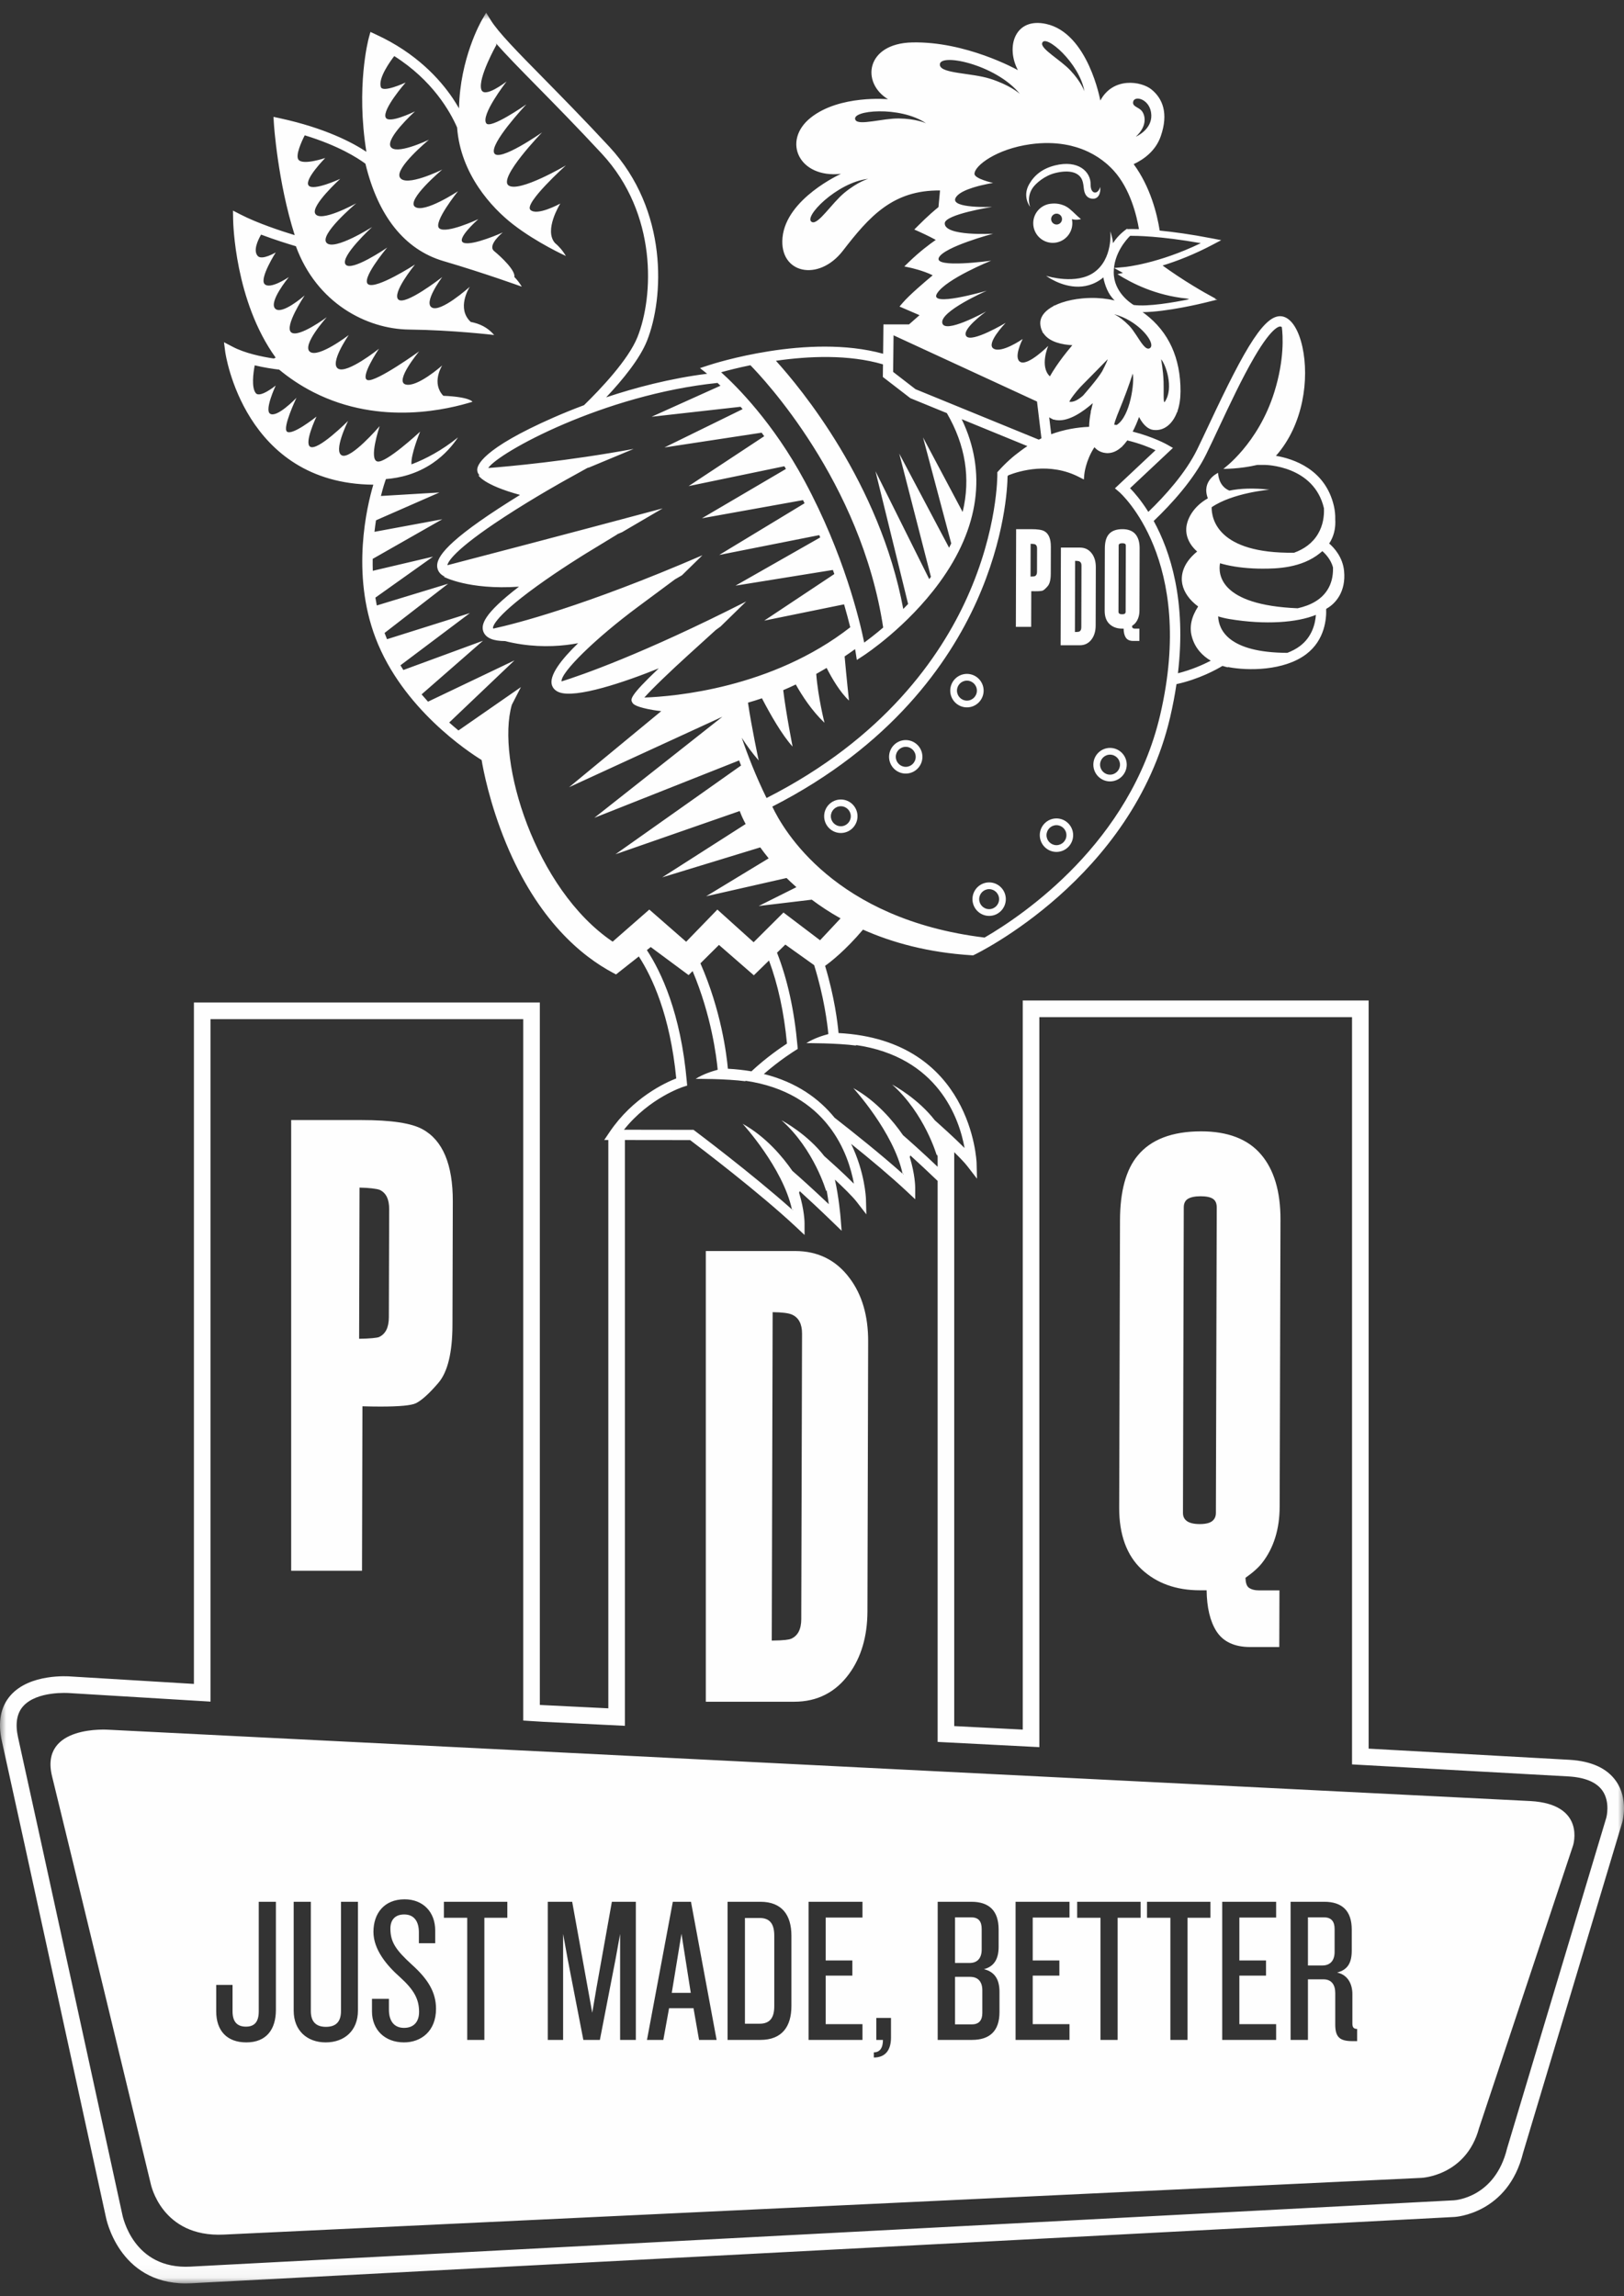 <?xml version="1.0" encoding="UTF-8"?>
<svg width="128px" height="181px" viewBox="0 0 128 181" version="1.1" xmlns="http://www.w3.org/2000/svg" xmlns:xlink="http://www.w3.org/1999/xlink">
    <rect x="0" y="0" width="128" height="181" fill="#333333" stroke="none"/>
    <title>PDQ</title>
    <defs>
        <polygon id="path-1" points="0 0.949 128 0.949 128 179.949 0 179.949"></polygon>
    </defs>
    <g id="idek" stroke="none" stroke-width="1" fill="none" fill-rule="evenodd">
        <g id="Microsite-idea-1" transform="translate(-340, -4880)">
            <g id="Group-11" transform="translate(-40, 4750)">
                <g id="PDQ" transform="translate(380, 130.051)">
                    <mask id="mask-2" fill="white">
                        <use xlink:href="#path-1"></use>
                    </mask>
                    <g id="Clip-2"></g>
                    <path d="M93.302,95.136 C93.302,94.827 93.401,94.609 93.599,94.472 C93.824,94.324 94.172,94.249 94.632,94.249 C95.087,94.249 95.427,94.322 95.628,94.47 C95.812,94.607 95.901,94.821 95.901,95.136 L95.834,119.204 C95.834,119.486 95.74,119.695 95.55,119.851 C95.352,120.01 95.023,120.091 94.56,120.091 C94.102,120.091 93.757,120.01 93.538,119.846 C93.337,119.695 93.235,119.483 93.238,119.204 L93.302,95.136 Z M94.568,125.31 L95.103,125.31 C95.119,126.664 95.376,127.744 95.868,128.526 C96.396,129.361 97.295,129.783 98.531,129.783 L100.83,129.783 L100.843,125.318 L99.243,125.318 C98.89,125.318 98.614,125.243 98.424,125.1 C98.264,124.98 98.175,124.719 98.167,124.324 C98.769,123.902 99.211,123.499 99.489,123.137 C100.394,121.968 100.857,120.483 100.859,118.715 L100.924,96.076 C100.929,93.87 100.412,92.143 99.385,90.948 C98.357,89.741 96.77,89.132 94.67,89.132 C92.384,89.132 90.701,89.779 89.662,91.053 C88.747,92.151 88.282,93.863 88.276,96.14 L88.212,118.806 C88.207,120.92 88.803,122.554 89.981,123.658 C91.158,124.754 92.7,125.31 94.568,125.31 L94.568,125.31 Z M60.828,129.275 L60.898,103.386 C61.629,103.394 62.137,103.456 62.413,103.574 C62.953,103.813 63.215,104.307 63.215,105.078 L63.154,127.583 C63.151,128.388 62.886,128.896 62.346,129.136 C62.204,129.194 61.824,129.267 60.828,129.275 L60.828,129.275 Z M66.922,131.9 C67.875,130.6 68.364,128.945 68.37,126.976 L68.426,105.685 C68.431,103.681 67.944,102.008 66.97,100.713 C65.916,99.289 64.471,98.566 62.667,98.566 L55.631,98.566 L55.631,134.095 L62.608,134.095 C64.409,134.095 65.859,133.356 66.922,131.9 L66.922,131.9 Z M81.734,45.03 C81.733,45.206 81.678,45.317 81.566,45.37 C81.536,45.383 81.41,45.398 81.225,45.399 L81.232,42.816 C81.388,42.819 81.533,42.836 81.581,42.856 C81.687,42.908 81.74,43.016 81.739,43.184 L81.734,45.03 Z M82.58,46.152 C82.738,45.968 82.819,45.636 82.82,45.165 L82.826,43.051 C82.828,42.422 82.655,42.007 82.308,41.82 C82.12,41.714 81.778,41.662 81.266,41.662 L80.089,41.662 L80.068,49.363 L81.274,49.363 L81.282,46.553 C81.395,46.556 81.498,46.557 81.588,46.557 C81.92,46.557 82.12,46.538 82.197,46.5 C82.298,46.449 82.422,46.336 82.58,46.152 L82.58,46.152 Z M85.226,49.404 C85.226,49.579 85.168,49.688 85.052,49.74 C85.021,49.753 84.939,49.769 84.723,49.771 L84.739,44.159 C84.896,44.161 85.007,44.174 85.066,44.2 C85.183,44.252 85.241,44.359 85.24,44.526 L85.226,49.404 Z M86.37,44.658 C86.371,44.223 86.265,43.86 86.055,43.58 C85.826,43.271 85.512,43.115 85.121,43.115 L83.618,43.115 L83.596,50.815 L85.109,50.815 C85.5,50.815 85.814,50.655 86.044,50.339 C86.25,50.058 86.356,49.699 86.357,49.272 L86.37,44.658 Z M88.171,42.963 C88.171,42.897 88.193,42.849 88.236,42.82 C88.284,42.789 88.36,42.772 88.459,42.772 C88.558,42.772 88.632,42.788 88.676,42.82 C88.715,42.849 88.734,42.896 88.734,42.963 L88.72,48.18 C88.72,48.241 88.699,48.287 88.658,48.321 C88.615,48.355 88.544,48.372 88.444,48.372 C88.344,48.372 88.27,48.355 88.223,48.32 C88.179,48.287 88.156,48.241 88.156,48.18 L88.171,42.963 Z M87.081,43.181 L87.068,48.094 C87.067,48.553 87.196,48.907 87.451,49.145 C87.706,49.383 88.04,49.504 88.445,49.504 L88.561,49.504 C88.565,49.797 88.62,50.032 88.727,50.201 C88.842,50.382 89.037,50.473 89.305,50.473 L89.803,50.473 L89.805,49.505 L89.459,49.505 C89.383,49.505 89.322,49.489 89.282,49.458 C89.247,49.432 89.227,49.375 89.225,49.29 C89.356,49.198 89.452,49.112 89.512,49.032 C89.708,48.78 89.809,48.458 89.809,48.074 L89.822,43.168 C89.823,42.689 89.713,42.315 89.49,42.056 C89.266,41.795 88.923,41.662 88.467,41.662 C87.972,41.662 87.607,41.803 87.382,42.078 C87.184,42.317 87.083,42.688 87.081,43.181 L87.081,43.181 Z M77.962,71.617 C77.529,71.617 77.177,71.263 77.177,70.828 C77.177,70.393 77.529,70.04 77.962,70.04 C78.394,70.04 78.746,70.393 78.746,70.828 C78.746,71.263 78.394,71.617 77.962,71.617 L77.962,71.617 Z M77.962,69.508 C77.237,69.508 76.647,70.1 76.647,70.828 C76.647,71.556 77.237,72.149 77.962,72.149 C78.687,72.149 79.276,71.556 79.276,70.828 C79.276,70.1 78.687,69.508 77.962,69.508 L77.962,69.508 Z M83.268,66.573 C82.835,66.573 82.483,66.22 82.483,65.785 C82.483,65.35 82.835,64.997 83.268,64.997 C83.701,64.997 84.053,65.35 84.053,65.785 C84.053,66.22 83.701,66.573 83.268,66.573 L83.268,66.573 Z M83.268,64.465 C82.543,64.465 81.953,65.057 81.953,65.785 C81.953,66.513 82.543,67.106 83.268,67.106 C83.993,67.106 84.583,66.513 84.583,65.785 C84.583,65.057 83.993,64.465 83.268,64.465 L83.268,64.465 Z M87.49,61.015 C87.057,61.015 86.705,60.661 86.705,60.226 C86.705,59.792 87.057,59.438 87.49,59.438 C87.923,59.438 88.276,59.792 88.276,60.226 C88.276,60.661 87.923,61.015 87.49,61.015 L87.49,61.015 Z M87.49,58.906 C86.765,58.906 86.175,59.498 86.175,60.226 C86.175,60.954 86.765,61.547 87.49,61.547 C88.216,61.547 88.806,60.954 88.806,60.226 C88.806,59.498 88.216,58.906 87.49,58.906 L87.49,58.906 Z M66.273,65.082 C65.839,65.082 65.487,64.728 65.487,64.293 C65.487,63.859 65.839,63.505 66.273,63.505 C66.705,63.505 67.058,63.859 67.058,64.293 C67.058,64.728 66.705,65.082 66.273,65.082 L66.273,65.082 Z M66.273,62.973 C65.547,62.973 64.957,63.565 64.957,64.293 C64.957,65.021 65.547,65.614 66.273,65.614 C66.998,65.614 67.587,65.021 67.587,64.293 C67.587,63.565 66.998,62.973 66.273,62.973 L66.273,62.973 Z M71.389,60.398 C70.956,60.398 70.604,60.044 70.604,59.61 C70.604,59.175 70.956,58.821 71.389,58.821 C71.821,58.821 72.173,59.175 72.173,59.61 C72.173,60.044 71.821,60.398 71.389,60.398 L71.389,60.398 Z M71.389,58.289 C70.664,58.289 70.074,58.881 70.074,59.61 C70.074,60.338 70.664,60.93 71.389,60.93 C72.114,60.93 72.703,60.338 72.703,59.61 C72.703,58.881 72.114,58.289 71.389,58.289 L71.389,58.289 Z M76.211,55.179 C75.778,55.179 75.426,54.826 75.426,54.391 C75.426,53.956 75.778,53.603 76.211,53.603 C76.644,53.603 76.997,53.956 76.997,54.391 C76.997,54.826 76.644,55.179 76.211,55.179 L76.211,55.179 Z M77.527,54.391 C77.527,53.663 76.937,53.071 76.211,53.071 C75.486,53.071 74.896,53.663 74.896,54.391 C74.896,55.119 75.486,55.711 76.211,55.711 C76.937,55.711 77.527,55.119 77.527,54.391 L77.527,54.391 Z M83.278,17.648 C83.042,17.648 82.85,17.457 82.85,17.221 C82.85,16.982 83.042,16.791 83.278,16.791 C83.513,16.791 83.706,16.982 83.706,17.221 C83.706,17.457 83.513,17.648 83.278,17.648 L83.278,17.648 Z M82.889,16.003 C82.08,16.05 81.437,16.722 81.437,17.546 C81.437,18.4 82.127,19.093 82.978,19.093 C83.829,19.093 84.52,18.4 84.52,17.546 C84.52,17.436 84.508,17.329 84.486,17.225 C84.853,17.329 85.197,17.22 85.197,17.22 C84.798,16.897 84.696,16.741 84.301,16.414 C83.727,15.939 83.055,15.984 82.889,16.003 L82.889,16.003 Z M81.195,16.258 C81.195,16.258 80.551,15.469 81.112,14.477 C81.53,13.74 82.18,13.232 83.154,12.988 C84.981,12.532 85.972,13.476 85.96,14.482 C85.949,15.316 86.562,15.297 86.714,14.682 C86.771,15.126 86.606,15.688 86.048,15.609 C85.741,15.566 85.522,15.36 85.445,14.945 C85.405,14.733 85.411,14.54 85.337,14.272 C85.126,13.495 84.248,13.314 83.149,13.594 C82.328,13.803 81.638,14.404 81.395,14.76 C80.882,15.506 81.195,16.258 81.195,16.258 L81.195,16.258 Z M105.19,152.009 L105.19,153.822 C105.19,154.51 104.831,154.886 104.229,154.886 L103.089,154.886 L103.089,151.093 L104.36,151.093 C104.947,151.093 105.19,151.436 105.19,152.009 L105.19,152.009 Z M76.414,154.69 L75.274,154.69 L75.274,151.093 L76.561,151.093 C77.147,151.093 77.374,151.436 77.374,152.009 L77.374,153.626 C77.374,154.311 77.035,154.69 76.414,154.69 L76.414,154.69 Z M77.425,156.847 L77.425,158.628 C77.425,159.184 77.179,159.528 76.609,159.528 L75.274,159.528 L75.274,155.783 L76.464,155.783 C77.083,155.783 77.425,156.159 77.425,156.847 L77.425,156.847 Z M61.026,152.53 L61.026,158.104 C61.026,159.004 60.683,159.477 59.87,159.477 L58.714,159.477 L58.714,151.141 L59.87,151.141 C60.683,151.141 61.026,151.616 61.026,152.53 L61.026,152.53 Z M53.712,152.385 L54.445,157.043 L52.947,157.043 L53.712,152.385 Z M106.967,160.85 L106.609,160.85 C105.613,160.85 105.241,160.557 105.241,159.544 L105.241,157.059 C105.241,156.404 104.947,155.979 104.312,155.979 L103.089,155.979 L103.089,160.753 L101.722,160.753 L101.722,149.865 L104.377,149.865 C105.76,149.865 106.542,150.553 106.542,152.057 L106.542,153.706 C106.542,154.639 106.25,155.227 105.385,155.442 C106.234,155.619 106.592,156.355 106.592,157.14 L106.592,159.461 C106.592,159.756 106.689,159.888 106.967,159.888 L106.967,160.85 Z M100.582,151.109 L97.683,151.109 L97.683,154.491 L99.784,154.491 L99.784,155.686 L97.683,155.686 L97.683,159.512 L100.582,159.512 L100.582,160.753 L96.332,160.753 L96.332,149.865 L100.582,149.865 L100.582,151.109 Z M95.404,151.125 L93.597,151.125 L93.597,160.753 L92.246,160.753 L92.246,151.125 L90.404,151.125 L90.404,149.865 L95.404,149.865 L95.404,151.125 Z M89.899,151.125 L88.089,151.125 L88.089,160.753 L86.738,160.753 L86.738,151.125 L84.9,151.125 L84.9,149.865 L89.899,149.865 L89.899,151.125 Z M84.295,151.109 L81.397,151.109 L81.397,154.491 L83.497,154.491 L83.497,155.686 L81.397,155.686 L81.397,159.512 L84.295,159.512 L84.295,160.753 L80.045,160.753 L80.045,149.865 L84.295,149.865 L84.295,151.109 Z M78.777,158.564 C78.777,160.065 77.995,160.753 76.609,160.753 L73.906,160.753 L73.906,149.865 L76.561,149.865 C77.944,149.865 78.71,150.553 78.71,152.057 L78.71,153.414 C78.71,154.378 78.351,154.966 77.554,155.179 C78.434,155.391 78.777,156.03 78.777,156.96 L78.777,158.564 Z M70.226,160.573 C70.226,161.489 69.836,162.142 68.875,162.142 L68.875,161.734 C69.346,161.734 69.592,161.39 69.592,160.753 L69.07,160.753 L69.07,159.02 L70.226,159.02 L70.226,160.573 Z M67.978,151.109 L65.08,151.109 L65.08,154.491 L67.181,154.491 L67.181,155.686 L65.08,155.686 L65.08,159.512 L67.978,159.512 L67.978,160.753 L63.729,160.753 L63.729,149.865 L67.978,149.865 L67.978,151.109 Z M62.377,158.088 C62.377,159.692 61.644,160.753 59.934,160.753 L57.346,160.753 L57.346,149.865 L59.934,149.865 C61.644,149.865 62.377,150.929 62.377,152.53 L62.377,158.088 Z M55.098,160.753 L54.66,158.252 L52.735,158.252 L52.281,160.753 L50.993,160.753 L53.03,149.865 L54.461,149.865 L56.482,160.753 L55.098,160.753 Z M50.115,160.753 L48.876,160.753 L48.876,152.401 L48.518,154.378 L47.281,160.753 L45.978,160.753 L44.742,154.378 L44.383,152.401 L44.383,160.753 L43.176,160.753 L43.176,149.865 L45.098,149.865 L46.321,156.635 L46.679,158.612 L47.019,156.616 L48.226,149.865 L50.115,149.865 L50.115,160.753 Z M39.986,151.125 L38.177,151.125 L38.177,160.753 L36.826,160.753 L36.826,151.125 L34.987,151.125 L34.987,149.865 L39.986,149.865 L39.986,151.125 Z M31.843,160.949 C30.312,160.949 29.319,159.936 29.319,158.513 L29.319,157.516 L30.654,157.516 L30.654,158.367 C30.654,159.281 31.077,159.805 31.843,159.805 C32.64,159.805 33.031,159.297 33.031,158.547 C33.031,157.532 32.624,156.799 31.519,155.799 C30.523,154.918 29.434,153.658 29.434,152.237 C29.434,150.781 30.28,149.671 31.891,149.671 C33.357,149.671 34.302,150.684 34.302,152.121 L34.302,153.134 L33.015,153.134 L33.015,152.269 C33.015,151.436 32.656,150.864 31.859,150.864 C31.144,150.864 30.77,151.289 30.77,151.974 C30.77,153.038 31.192,153.658 32.461,154.819 C33.716,155.947 34.366,156.979 34.366,158.3 C34.366,160.065 33.194,160.949 31.843,160.949 L31.843,160.949 Z M28.211,158.448 C28.211,160.017 27.154,160.949 25.672,160.949 C24.205,160.949 23.148,160.017 23.148,158.448 L23.148,149.865 L24.499,149.865 L24.499,158.48 C24.499,159.297 24.89,159.724 25.688,159.724 C26.501,159.724 26.876,159.297 26.876,158.48 L26.876,149.865 L28.211,149.865 L28.211,158.448 Z M21.746,158.384 C21.746,159.904 21.015,160.949 19.417,160.949 C17.887,160.949 17.041,160.033 17.041,158.496 L17.041,156.42 L18.329,156.42 L18.329,158.496 C18.329,159.297 18.668,159.708 19.386,159.708 C20.086,159.708 20.394,159.297 20.394,158.496 L20.394,149.865 L21.746,149.865 L21.746,158.384 Z M120.607,141.924 L82.694,140.024 L19.343,136.844 L8.579,136.304 C8.579,136.304 3.09,135.876 4.105,139.981 C5.216,144.476 11.881,172.098 11.881,172.098 C11.881,172.098 12.719,176.334 17.627,176.101 C22.533,175.87 53.035,174.424 53.035,174.424 L112.033,171.63 C112.033,171.63 115.552,171.485 116.574,167.711 L123.987,145.421 C123.987,145.421 125.031,142.163 120.607,141.924 L120.607,141.924 Z M28.337,93.567 C29.051,93.578 29.723,93.656 29.945,93.753 C30.435,93.995 30.676,94.486 30.674,95.268 L30.649,103.781 C30.646,104.593 30.392,105.106 29.873,105.348 C29.739,105.409 29.153,105.476 28.305,105.484 L28.337,93.567 Z M28.567,110.806 C29.087,110.82 29.555,110.828 29.98,110.828 C31.508,110.828 32.426,110.739 32.787,110.562 C33.248,110.328 33.826,109.807 34.551,108.961 C35.282,108.112 35.656,106.578 35.662,104.402 L35.689,94.65 C35.696,91.746 34.896,89.836 33.304,88.968 C32.429,88.485 30.853,88.243 28.49,88.243 L22.95,88.243 L22.95,123.771 L28.533,123.771 L28.567,110.806 Z M126.607,143.231 L118.79,169.287 L118.781,169.319 C117.839,173.171 114.725,173.39 114.592,173.398 L52.361,176.664 C52.361,176.664 20.189,178.354 15.016,178.625 C10.497,178.87 9.665,174.662 9.628,174.461 C9.558,174.139 2.584,142.108 1.425,136.918 C1.189,135.858 1.317,135.034 1.806,134.471 C2.896,133.216 5.427,133.41 5.468,133.413 L16.593,134.086 L16.593,80.29 L41.24,80.29 L41.24,135.577 L41.85,135.618 C42.171,135.64 42.494,135.659 42.82,135.678 L49.255,135.994 L49.255,89.816 L54.394,89.822 C55.157,90.397 59.827,93.941 62.736,96.665 L63.413,97.302 L63.413,96.369 C63.413,96.313 63.405,95.351 62.982,93.97 L63.033,93.847 C63.705,94.459 64.577,95.268 65.567,96.227 L66.335,96.971 L66.25,95.902 C66.242,95.816 66.116,94.314 65.805,92.936 C66.448,93.538 67.2,94.269 67.529,94.698 L68.284,95.676 L68.252,94.44 C68.249,94.398 68.174,92.364 67.082,90.118 C68.57,91.313 70.197,92.673 71.457,93.852 L72.134,94.486 L72.134,93.557 C72.134,93.5 72.126,92.538 71.704,91.155 L71.752,91.031 C72.335,91.561 73.069,92.24 73.902,93.039 L73.902,137.263 L74.523,137.295 C75.761,137.36 77.22,137.434 78.646,137.507 L81.92,137.675 L81.92,80.131 L106.564,80.131 L106.564,139.036 L123.632,139.984 C124.93,140.062 125.825,140.436 126.294,141.096 C126.938,142.004 126.608,143.228 126.607,143.231 L126.607,143.231 Z M62.487,95.346 C62.474,95.335 62.463,95.324 62.45,95.314 L62.471,95.26 C62.477,95.289 62.482,95.319 62.487,95.346 L62.487,95.346 Z M53.851,85.624 L54.162,85.524 L54.132,85.202 C53.658,79.802 52.104,76.546 50.985,74.845 L51.29,74.604 L54.274,76.815 L54.59,76.5 C56.065,79.987 56.471,83.251 56.567,84.278 C56.153,84.388 55.422,84.616 54.831,84.995 C54.831,84.995 57.196,84.976 58.802,85.188 L58.703,85.137 C61.968,85.602 64.013,87.055 65.295,88.681 L65.284,88.694 C65.302,88.708 65.319,88.721 65.337,88.734 C66.59,90.349 67.095,92.119 67.304,93.261 C66.426,92.38 65.316,91.394 65.252,91.338 L64.971,91.088 C64.968,91.088 64.968,91.085 64.968,91.085 C63.646,89.368 61.738,88.334 61.596,88.259 C64.171,90.545 65.118,93.849 65.118,93.849 L65.153,93.766 C65.222,94.156 65.281,94.54 65.324,94.873 C63.991,93.61 62.956,92.686 62.452,92.248 C62.452,92.248 62.452,92.246 62.45,92.246 C61.695,91.152 60.37,89.559 58.534,88.536 C58.534,88.536 61.7,91.993 62.418,95.284 C59.225,92.434 54.817,89.132 54.769,89.094 L54.662,89.014 L49.179,89.006 C51.181,86.489 53.822,85.632 53.851,85.624 L53.851,85.624 Z M48.288,74.179 C42.173,70.045 39.076,59.893 40.342,55.506 L41.057,54.114 L36.135,57.531 C35.9,57.338 35.656,57.128 35.405,56.905 L40.548,52.008 L33.735,55.261 C33.566,55.076 33.398,54.882 33.229,54.686 L38.068,50.458 L31.792,52.765 C31.714,52.645 31.637,52.521 31.562,52.395 L37.034,48.279 L30.505,50.337 C30.454,50.213 30.403,50.087 30.355,49.961 C30.339,49.921 30.325,49.883 30.312,49.843 L35.322,45.963 L29.699,47.677 C29.659,47.47 29.622,47.266 29.587,47.059 L34.128,43.83 L29.383,44.945 C29.373,44.626 29.37,44.314 29.375,44.005 L34.859,40.881 L29.515,41.872 C29.549,41.555 29.592,41.251 29.635,40.964 L34.634,38.772 L30.023,39.046 C30.205,38.323 30.352,37.899 30.358,37.883 L30.419,37.713 C31.508,37.63 32.838,37.318 34.101,36.459 C35.065,35.803 35.699,35.027 36.098,34.428 C34.819,35.459 33.555,36.128 32.432,36.555 C32.359,35.814 33.071,34.078 33.114,33.976 C33.001,34.078 30.406,36.48 29.745,36.327 C29.057,36.166 29.881,33.676 29.924,33.541 C29.804,33.678 27.663,36.155 26.956,35.852 C26.25,35.548 27.382,33.24 27.435,33.13 C27.368,33.195 25.056,35.508 24.454,35.169 C23.956,34.892 24.898,32.888 24.944,32.789 C24.855,32.859 23.02,34.315 22.615,33.971 C22.257,33.667 23.309,31.43 23.365,31.309 C23.282,31.395 21.786,32.942 21.272,32.55 C20.86,32.233 21.689,30.433 21.73,30.342 C21.663,30.395 20.48,31.344 20.159,30.938 C19.808,30.497 19.961,29.358 20.076,28.749 C20.815,28.926 21.513,29.028 22.003,29.087 C22.755,29.71 23.649,30.328 24.703,30.865 C30.037,33.581 35.472,32.166 37.238,31.62 C37.238,31.62 37.048,31.239 34.939,31.148 C34.008,30.164 34.789,28.859 34.854,28.754 C34.746,28.848 32.889,30.484 31.982,30.261 C31.048,30.03 33.037,27.647 33.037,27.647 C33.037,27.647 29.67,30.07 28.985,29.914 C28.318,29.761 29.795,27.55 29.873,27.438 C29.806,27.489 27.371,29.426 26.657,29.015 C25.95,28.609 27.411,26.47 27.486,26.363 C27.39,26.433 25.088,28.182 24.43,27.682 C23.755,27.172 25.755,24.953 25.755,24.953 C25.755,24.953 23.52,26.618 22.95,26.148 C22.391,25.691 23.948,23.333 24.012,23.236 C23.919,23.317 22.19,24.813 21.684,24.273 C21.178,23.733 22.696,21.879 22.768,21.791 C22.696,21.839 21.256,22.803 20.846,22.333 C20.448,21.869 21.733,19.848 21.733,19.848 C21.733,19.848 20.643,20.496 20.314,20.128 C19.942,19.711 20.311,18.908 20.576,18.443 C21.681,18.86 22.749,19.19 23.322,19.359 C24.963,23.851 28.902,25.887 32.234,25.928 C35.683,25.965 38.95,26.358 38.95,26.358 C38.432,25.756 37.826,25.471 37.101,25.326 C35.967,24.262 36.962,22.661 37.029,22.554 C36.906,22.664 34.755,24.574 34.051,24.198 C33.344,23.824 34.784,21.89 34.856,21.791 C34.736,21.882 31.939,24.055 31.401,23.564 C30.869,23.077 32.616,20.918 32.71,20.802 C32.566,20.893 29.71,22.723 29.044,22.374 C28.382,22.027 30.408,19.596 30.518,19.464 C30.374,19.564 27.684,21.396 27.237,20.797 C26.779,20.181 29.33,17.844 29.33,17.844 C29.33,17.844 26.346,19.746 25.741,19.093 C25.147,18.462 27.922,16.109 28.077,15.974 C27.922,16.06 25.246,17.516 24.845,16.791 C24.491,16.157 26.815,14.048 26.815,14.048 C26.815,14.048 24.689,15.034 24.325,14.572 C23.956,14.105 25.634,12.404 25.634,12.404 C25.634,12.404 23.911,12.987 23.536,12.552 C23.255,12.227 23.766,11.109 24.018,10.615 C26.646,11.418 28.158,12.377 28.803,12.855 C29.787,16.963 31.886,19.631 34.963,20.533 C38.185,21.479 41.129,22.548 41.129,22.548 C40.939,22.239 40.746,21.989 40.543,21.788 L40.543,21.785 C40.634,21.267 39.52,20.214 38.95,19.746 C38.378,19.276 39.625,18.274 39.625,18.274 C39.625,18.274 37.291,19.33 36.563,19.093 C35.857,18.865 37.607,17.307 37.701,17.224 C37.602,17.267 35.204,18.384 34.634,17.957 C34.072,17.541 36.098,15.023 36.098,15.023 C36.098,15.023 33.454,16.778 32.715,16.259 C31.974,15.738 34.859,13.315 34.859,13.315 C34.859,13.315 31.923,14.774 31.508,13.914 C31.155,13.183 33.663,11.088 33.807,10.964 C33.646,11.039 31.15,12.211 30.78,11.499 C30.427,10.825 32.584,8.842 32.71,8.729 C32.592,8.783 30.607,9.75 30.392,9.197 C30.146,8.563 31.886,6.55 31.971,6.454 C31.888,6.491 30.175,7.278 30.018,6.811 C29.782,6.115 30.783,4.748 31.075,4.369 C34.099,6.29 35.474,8.737 36.026,9.994 C36.026,10 36.028,10.002 36.028,10.008 C36.301,13.659 38.737,16.321 40.454,17.648 C42.32,19.093 44.602,20.128 44.602,20.128 C44.335,19.679 44.051,19.365 43.73,19.093 C42.876,18.086 44.105,16.09 44.161,15.996 C44.073,16.044 42.306,16.998 41.803,16.49 C41.284,15.972 44.602,12.987 44.602,12.987 C44.602,12.987 40.947,15.144 40.09,14.572 C39.234,14 42.724,10.387 42.724,10.387 C42.724,10.387 39.312,12.778 38.95,12.015 C38.597,11.27 41.324,8.35 41.485,8.178 C41.316,8.294 38.661,10.137 38.327,9.672 C37.875,9.038 39.82,6.513 39.93,6.37 C39.829,6.448 38.177,7.716 37.939,7.015 C37.636,6.131 39.13,3.477 39.13,3.477 C39.116,3.439 39.103,3.402 39.09,3.364 C39.879,4.261 40.966,5.371 42.28,6.706 C43.711,8.16 45.488,9.968 47.442,12.074 C51.831,16.815 51.523,23.308 50.244,26.519 C49.529,28.308 47.324,30.629 46.034,31.886 C46.031,31.886 46.031,31.889 46.031,31.889 C45.095,32.238 44.292,32.571 43.655,32.851 C37.931,35.36 37.586,36.671 37.615,37.012 C37.623,37.109 37.636,37.262 37.808,37.418 L37.703,37.412 C37.703,37.412 38.078,38.173 40.987,38.962 C40.449,39.296 39.879,39.653 39.315,40.021 C34.805,42.96 34.356,44.067 34.468,44.701 C34.5,44.881 34.604,45.136 34.91,45.329 C34.96,45.362 35.017,45.391 35.078,45.415 C35.038,45.415 35.001,45.413 34.963,45.41 C34.963,45.41 36.911,46.468 40.904,46.197 C38.081,48.362 37.891,49.217 38.107,49.762 C38.207,50.006 38.407,50.192 38.704,50.313 C38.98,50.426 39.355,50.479 39.804,50.485 C39.807,50.487 39.807,50.487 39.81,50.485 C40.211,50.589 40.644,50.675 41.102,50.743 C42.855,51 44.394,50.872 45.566,50.651 C44.236,51.938 43.243,53.217 43.508,53.98 C43.567,54.146 43.709,54.375 44.048,54.512 C45.357,55.044 49.28,53.703 51.922,52.634 C49.572,54.864 49.693,55.076 49.84,55.334 C49.893,55.425 50.003,55.618 51.052,55.841 C51.312,55.895 51.67,55.96 52.117,56.008 L44.854,62.004 L56.937,56.449 L46.845,64.417 L58.253,59.895 C58.304,60.027 58.355,60.159 58.409,60.293 L48.51,67.291 L58.302,63.882 L58.441,64.229 C58.454,64.258 58.556,64.505 58.77,64.906 L52.195,69.11 L59.921,66.748 C60.119,67.023 60.338,67.31 60.584,67.611 L55.658,70.601 L61.995,69.161 C62.086,69.252 62.182,69.344 62.278,69.435 C62.433,69.583 62.599,69.733 62.771,69.884 L59.798,71.369 L63.981,70.87 C64.65,71.369 65.404,71.872 66.25,72.344 L64.636,74.069 L61.751,71.882 L59.399,74.225 L56.541,71.649 L54.081,74.187 L51.178,71.649 L48.288,74.179 Z M56.554,30.135 C56.626,30.202 56.704,30.277 56.784,30.355 L51.357,32.802 L58.369,32.015 C58.422,32.074 58.475,32.136 58.532,32.201 L52.369,35.223 L60.03,34.057 C60.097,34.148 60.164,34.242 60.234,34.336 L54.274,38.269 L61.818,36.703 C61.861,36.773 61.904,36.843 61.946,36.915 L55.323,40.805 L63.29,39.373 C63.333,39.457 63.373,39.537 63.413,39.621 L56.688,43.696 L64.572,42.132 C64.596,42.194 64.623,42.256 64.647,42.315 L57.97,46.116 L65.645,44.878 C65.685,44.985 65.722,45.096 65.76,45.2 L60.236,48.873 L66.528,47.589 C66.726,48.271 66.887,48.878 67.015,49.397 C60.825,54.222 53.088,54.856 50.787,54.936 C51.347,54.291 52.845,52.854 54.234,51.594 L56.415,49.612 L56.79,49.34 L58.813,47.363 C50.616,51.53 45.761,53.195 44.26,53.665 C44.182,52.964 46.931,50.272 50.26,47.801 L53.198,45.62 L53.749,45.3 L55.363,43.72 C46.023,47.761 40.57,49.133 38.889,49.499 C38.87,49.483 38.86,49.469 38.857,49.461 C38.854,49.453 38.694,48.776 42.288,46.173 C44.19,44.795 46.179,43.583 46.197,43.57 L48.681,42.057 L48.625,42.073 L49.037,41.896 L52.232,40.024 C44.065,42.21 37.299,43.975 35.263,44.505 C35.295,44.271 35.723,43.328 39.751,40.701 C42.14,39.14 44.602,37.775 44.629,37.762 L46.286,36.843 L46.288,36.84 L46.294,36.837 L46.444,36.794 L49.944,35.336 C44.734,36.3 40.115,36.717 38.48,36.843 C39.296,35.612 47.581,31.059 56.554,30.135 L56.554,30.135 Z M59.145,28.74 C60.111,29.724 67.861,37.904 69.611,49.418 C68.998,49.942 68.471,50.342 68.115,50.603 C67.757,48.846 66.512,43.626 63.421,37.877 C60.94,33.264 58.05,30.385 56.838,29.294 C57.368,29.146 58.168,28.939 59.145,28.74 L59.145,28.74 Z M69.595,28.671 L69.584,29.665 L71.754,31.338 L74.629,32.515 C76.101,35.048 76.513,37.657 75.873,40.308 C74.83,38.35 73.791,36.389 72.75,34.428 C73.491,37.216 74.232,39.999 74.974,42.788 C74.92,42.901 74.864,43.014 74.805,43.126 C73.494,40.652 72.186,38.181 70.877,35.706 C71.709,38.946 72.539,42.181 73.373,45.421 C73.328,45.482 73.285,45.542 73.24,45.601 C71.83,42.766 70.416,39.932 69.003,37.095 L71.575,47.559 C71.447,47.696 71.318,47.825 71.193,47.954 C69.343,38.046 63.097,30.527 61.157,28.389 C63.731,28.018 66.884,27.875 69.595,28.671 L69.595,28.671 Z M70.427,26.382 L81.734,31.602 L81.774,31.932 L82.084,34.503 C82.015,34.535 81.943,34.567 81.873,34.605 L81.637,34.508 L72.158,30.629 L70.395,29.267 L70.427,26.382 Z M73.858,23.077 C74.578,21.925 78.118,20.498 78.118,20.498 C78.118,20.498 73.606,21.127 73.995,20.265 C74.383,19.405 78.274,18.371 78.274,18.371 C78.274,18.371 74.422,18.599 74.463,17.546 C74.487,16.842 78.196,16.259 78.196,16.259 C78.196,16.259 74.955,16.399 75.303,15.58 C75.381,15.4 75.565,15.241 75.809,15.101 C75.844,15.083 75.879,15.064 75.916,15.045 C76.144,14.927 76.408,14.827 76.679,14.741 C76.732,14.725 76.786,14.709 76.839,14.693 C76.927,14.666 77.016,14.642 77.102,14.618 C77.171,14.599 77.238,14.583 77.305,14.567 C77.482,14.524 77.647,14.486 77.789,14.459 C77.824,14.451 77.859,14.446 77.891,14.438 C77.912,14.435 77.931,14.43 77.947,14.427 C77.976,14.422 78.003,14.416 78.03,14.411 C78.182,14.384 78.274,14.371 78.274,14.371 C78.274,14.371 76.807,14.046 76.807,13.653 C76.807,13.009 78.549,11.687 81.217,11.319 C82.197,11.184 83.082,11.201 83.88,11.332 C83.99,11.348 84.097,11.367 84.201,11.391 C84.212,11.394 84.22,11.394 84.228,11.397 C84.289,11.41 84.349,11.424 84.407,11.437 C84.538,11.469 84.667,11.504 84.795,11.542 C84.849,11.558 84.905,11.574 84.958,11.593 C85.138,11.649 85.309,11.714 85.478,11.784 C85.58,11.827 85.679,11.872 85.778,11.918 C86.321,12.176 86.797,12.493 87.209,12.847 C87.252,12.882 87.292,12.917 87.33,12.952 C87.487,13.095 87.635,13.242 87.774,13.393 C89.106,14.857 89.604,17.019 89.77,18.013 C89.264,17.997 88.992,18.005 88.959,18.008 L88.866,18.011 L88.825,18.046 C88.852,17.989 88.868,17.957 88.868,17.957 C88.868,17.957 88.148,18.414 87.731,19.118 C87.699,18.873 87.651,18.661 87.61,18.5 C87.568,18.33 87.53,18.22 87.52,18.191 C87.517,18.185 87.517,18.183 87.517,18.183 C87.517,18.183 87.736,20.38 86.208,21.436 C84.825,22.392 82.625,21.745 82.464,21.694 C82.456,21.691 82.454,21.691 82.454,21.691 C82.454,21.691 82.475,21.707 82.518,21.737 C82.585,21.783 82.703,21.863 82.866,21.954 C82.871,21.957 82.877,21.96 82.882,21.963 C83.62,22.374 85.191,23.008 86.674,22.035 C86.778,21.968 86.872,21.893 86.96,21.815 C87.071,22.392 87.327,23.15 87.856,23.631 C87.244,23.492 86.603,23.423 85.948,23.437 C85.717,23.44 85.505,23.452 85.299,23.473 C84.732,23.525 84.183,23.636 83.711,23.795 L83.667,23.809 C83.472,23.877 83.29,23.952 83.128,24.032 L83.077,24.032 L83.028,24.082 C82.435,24.399 82.082,24.797 82.006,25.235 L81.996,25.306 C81.99,25.362 81.988,25.417 81.991,25.473 C82.005,25.703 82.063,25.914 82.165,26.103 L82.166,26.148 L82.223,26.202 C82.233,26.217 82.245,26.231 82.257,26.245 C82.729,26.926 83.739,27.119 84.51,27.161 L84.52,27.161 C84.494,27.192 84.466,27.224 84.438,27.258 C83.982,27.799 83.58,28.326 83.244,28.825 C83.056,29.102 82.891,29.368 82.75,29.617 C81.919,28.838 82.619,27.215 82.619,27.215 C82.619,27.215 81.057,28.783 80.439,28.491 C79.837,28.206 80.564,26.753 80.605,26.672 C80.519,26.731 78.937,27.811 78.311,27.432 C77.685,27.053 79.183,25.485 79.261,25.401 C79.194,25.442 76.609,26.981 76.168,26.46 C75.734,25.949 77.618,24.582 77.722,24.504 C77.564,24.59 74.42,26.312 74.267,25.399 C74.117,24.493 77.564,22.959 77.776,22.868 C77.535,22.935 73.157,24.195 73.858,23.077 L73.858,23.077 Z M74.085,5.11 C73.842,4.052 78.464,4.984 80.38,7.346 C80.291,7.268 79.542,6.631 78.043,6.158 C76.574,5.691 74.235,5.758 74.085,5.11 L74.085,5.11 Z M70.85,9.288 C69.563,9.269 67.679,9.874 67.425,9.406 C67.007,8.635 70.946,8.272 72.988,9.667 C72.9,9.629 72.161,9.307 70.85,9.288 L70.85,9.288 Z M66.549,15.15 C65.556,15.972 64.507,17.653 64.013,17.46 C63.199,17.143 65.979,14.306 68.433,14.048 C68.433,14.048 67.63,14.258 66.549,15.15 L66.549,15.15 Z M82.143,3.34 C82.379,2.577 85.09,4.922 85.47,7.147 C85.44,7.063 85.186,6.376 84.37,5.505 C83.575,4.654 81.999,3.805 82.143,3.34 L82.143,3.34 Z M89.315,7.963 C89.436,7.429 90.699,7.781 90.744,9.019 C90.787,10.15 89.599,10.693 89.524,10.725 C90.466,9.855 90.254,9.03 90.003,8.708 C89.754,8.385 89.224,8.361 89.315,7.963 L89.315,7.963 Z M88.673,20.995 L87.809,21.076 L88.51,21.463 L88.074,21.56 C89.221,22.288 91.1,23.241 93.552,23.486 C93.554,23.486 93.557,23.488 93.56,23.488 C93.616,23.507 93.672,23.523 93.728,23.54 C92.503,23.789 90.501,24.139 89.353,23.991 C89.136,23.862 87.782,22.989 87.782,21.417 C87.782,19.91 88.804,18.806 89.077,18.537 C89.521,18.535 91.443,18.551 94.585,19.107 C94.59,19.11 94.598,19.11 94.606,19.112 L94.638,19.12 C91.303,20.735 88.7,20.993 88.673,20.995 L88.673,20.995 Z M91.711,30.03 C91.678,29.114 91.515,28.27 91.515,28.27 C91.873,28.66 92.548,30.535 91.809,31.62 C91.665,31.83 91.737,30.71 91.711,30.03 L91.711,30.03 Z M82.961,32.988 L83.002,33.023 L83.063,33.023 C83.163,33.053 83.264,33.07 83.361,33.076 C84.285,33.148 85.351,32.413 86.132,31.73 C86.123,31.766 86.115,31.8 86.107,31.831 C86.068,31.978 86.033,32.13 86.002,32.286 L85.978,32.309 L85.978,32.408 L85.975,32.429 C85.894,32.842 85.849,33.23 85.843,33.558 C85.842,33.571 85.842,33.583 85.842,33.595 C84.885,33.634 83.875,33.806 82.855,34.178 L82.695,32.845 C82.78,32.902 82.868,32.952 82.961,32.988 L82.961,32.988 Z M89.548,26.352 C89.371,26.084 89.184,25.815 88.989,25.613 C88.772,25.393 88.574,25.221 88.403,25.09 C88.068,24.834 87.841,24.735 87.8,24.719 C88.031,24.775 88.253,24.851 88.467,24.942 C88.871,25.114 89.24,25.337 89.556,25.579 C90.52,26.315 91.014,27.228 90.595,27.413 C90.289,27.548 89.941,26.949 89.548,26.352 L89.548,26.352 Z M87.82,33.424 C87.854,33.141 88.186,32.357 88.483,31.62 C88.903,30.578 89.281,29.401 89.281,29.401 C89.43,30.006 89.108,32.767 88.011,33.451 C87.947,33.442 87.883,33.432 87.82,33.424 L87.82,33.424 Z M84.442,31.341 C84.654,31.032 85.057,30.535 85.39,30.215 C85.561,30.054 87.303,28.27 87.303,28.27 C87.268,28.456 86.874,29.208 86.874,29.211 C86.508,29.837 85.427,31.059 85.36,31.137 L85.357,31.139 C84.982,31.467 84.613,31.669 84.3,31.62 C84.268,31.615 84.33,31.505 84.442,31.341 L84.442,31.341 Z M58.954,55.339 C59.313,55.237 59.68,55.124 60.055,54.995 C60.678,56.201 61.639,57.897 62.471,58.802 C62.471,58.802 61.949,56.175 61.732,54.353 C62.056,54.216 62.388,54.068 62.722,53.907 C63.231,54.813 64.002,55.995 64.984,56.924 C64.984,56.924 64.473,54.909 64.334,53.074 C64.604,52.924 64.877,52.765 65.153,52.602 C65.57,53.421 66.207,54.509 66.914,55.173 C66.914,55.173 66.713,53.289 66.571,51.694 C66.844,51.511 67.117,51.32 67.395,51.119 C67.425,51.269 67.438,51.352 67.438,51.358 L67.534,51.973 L68.056,51.632 C68.192,51.543 71.482,49.381 74.042,45.877 C77.198,41.558 77.795,37.128 75.798,32.993 L80.976,35.115 C80.795,35.234 80.615,35.36 80.439,35.494 C79.85,35.921 79.272,36.435 78.712,37.058 L78.605,37.176 L78.608,37.334 C78.608,37.377 78.651,41.67 76.226,47.049 C74.115,51.737 69.67,58.16 60.416,62.856 C59.576,61.139 58.933,59.487 58.462,58.101 C58.845,58.705 59.292,59.32 59.798,59.895 C59.798,59.895 59.23,57.249 58.954,55.339 L58.954,55.339 Z M87.876,38.444 L88.221,38.737 C88.282,38.791 94.303,44.091 91.437,56.328 C89.091,66.356 80.693,72.06 77.602,73.857 L77.599,73.857 C65.781,72.417 61.735,65.376 60.871,63.533 C70.272,58.732 74.8,52.177 76.962,47.382 C79.218,42.372 79.403,38.347 79.414,37.485 C79.435,37.461 79.457,37.437 79.481,37.415 C79.481,37.412 79.481,37.412 79.483,37.412 C80.358,37.069 82.74,36.349 85.073,37.566 L85.427,37.748 L85.462,37.351 C85.462,37.338 85.564,36.261 86.261,35.202 L86.284,35.228 C86.429,35.392 86.609,35.512 86.82,35.587 C86.93,35.625 87.042,35.649 87.131,35.657 C87.191,35.668 87.246,35.669 87.307,35.669 L87.309,35.669 C87.688,35.664 88.053,35.503 88.395,35.188 L88.446,35.188 L88.433,35.153 C88.503,35.086 88.572,35.013 88.64,34.933 L88.852,34.666 C89.824,34.902 90.605,35.217 91.076,35.438 L87.876,38.444 Z M95.077,35.741 C95.366,35.153 95.693,34.457 96.038,33.721 C96.918,31.846 97.916,29.721 98.872,28.088 C100.333,25.587 100.884,25.673 100.943,25.691 C100.972,25.699 101.002,25.716 101.031,25.737 C101.117,26.395 101.243,28.276 100.443,30.847 C99.166,34.946 96.418,36.91 96.418,36.91 C96.418,36.91 97.691,36.929 99.096,36.598 L99.693,36.598 C99.731,36.598 103.563,36.636 104.35,40.013 L104.35,40.016 C104.377,40.652 104.275,41.364 103.89,42.022 C103.446,42.781 102.764,43.243 101.998,43.52 C95.93,43.604 95.489,40.806 95.499,39.934 C97.161,38.796 100.052,38.549 100.052,38.549 C98.786,38.406 97.745,38.452 96.897,38.624 C96.024,38.259 96.008,37.289 96.008,37.224 L96.006,37.224 C95.939,37.254 94.678,37.861 95.2,39.231 C93.988,39.922 93.533,40.934 93.498,41.611 C93.466,42.151 93.68,42.705 94.095,43.167 C94.17,43.25 94.256,43.336 94.357,43.425 C93.102,44.448 93.08,45.461 93.187,45.996 C93.319,46.646 93.766,47.264 94.435,47.758 C93.897,48.583 93.733,49.372 93.934,50.119 C94.189,51.084 94.825,51.675 95.43,52.032 C94.855,52.33 93.942,52.747 92.842,53.021 C93.519,47.309 92.237,43.395 90.932,41.018 C92.323,39.688 94.089,37.759 95.077,35.741 L95.077,35.741 Z M105.064,44.677 L105.064,44.679 C105.088,45.458 104.888,45.988 104.7,46.323 C104.208,47.207 103.296,47.673 102.276,47.899 C96.114,47.646 96.006,45.201 96.159,44.35 C96.831,44.551 97.68,44.702 98.751,44.757 C99.011,44.771 99.257,44.776 99.495,44.776 C100.574,44.776 102.581,44.754 104.069,43.527 C104.119,43.486 104.17,43.441 104.224,43.395 C104.475,43.615 104.896,44.053 105.064,44.677 L105.064,44.677 Z M102.452,50.882 C102.163,51.099 101.827,51.273 101.464,51.413 C96.828,51.395 96.057,49.606 96.011,48.538 C96.293,48.626 96.591,48.698 96.902,48.749 C99.712,49.217 102.238,49.031 103.715,48.419 C103.667,49.101 103.424,50.154 102.452,50.882 L102.452,50.882 Z M59.227,84.401 C58.647,84.302 58.029,84.232 57.37,84.197 C57.271,83.077 56.84,79.609 55.206,75.888 L56.667,74.437 L59.415,76.831 L60.611,75.665 C61.32,77.57 61.797,79.764 62.027,82.214 C61.559,82.518 60.392,83.313 59.227,84.401 L59.227,84.401 Z M71.208,92.53 C71.195,92.52 71.185,92.509 71.171,92.498 L71.193,92.447 C71.198,92.477 71.203,92.504 71.208,92.53 L71.208,92.53 Z M65.289,81.465 C64.874,81.572 64.144,81.801 63.552,82.18 C63.552,82.18 65.915,82.163 67.523,82.376 L67.422,82.322 C73.951,83.254 75.608,88.135 76.025,90.446 C75.148,89.567 74.037,88.581 73.973,88.522 L73.687,88.267 C73.684,88.264 73.681,88.262 73.681,88.262 C72.359,86.55 70.459,85.519 70.317,85.444 C72.889,87.732 73.837,91.037 73.837,91.037 L73.871,90.951 C73.882,91.01 73.892,91.068 73.902,91.126 L73.902,91.925 C72.642,90.731 71.658,89.857 71.174,89.436 L71.171,89.433 C70.416,88.34 69.092,86.746 67.256,85.723 C67.256,85.723 70.422,89.178 71.139,92.469 C69.432,90.948 67.339,89.274 65.779,88.057 C64.588,86.591 62.822,85.266 60.204,84.611 C61.473,83.501 62.648,82.779 62.661,82.768 L62.875,82.636 L62.854,82.386 C62.61,79.625 62.07,77.161 61.243,75.05 L61.898,74.41 L64.165,76.028 L64.168,76.028 C64.957,78.553 65.214,80.675 65.289,81.465 L65.289,81.465 Z M127.369,140.347 C126.66,139.339 125.43,138.776 123.707,138.673 L107.872,137.793 L107.872,78.818 L80.611,78.818 L80.611,136.292 L78.713,136.195 C77.519,136.134 76.302,136.072 75.21,136.016 L75.21,90.776 C75.639,91.195 76.035,91.604 76.25,91.886 L77.005,92.864 L76.973,91.628 C76.97,91.528 76.609,81.932 66.092,81.384 C66.02,80.578 65.776,78.553 65.032,76.087 C65.463,75.778 66.627,74.878 68.019,73.231 C70.317,74.254 73.151,75.039 76.596,75.254 L76.697,75.259 L76.791,75.216 C76.917,75.157 89.251,69.209 92.222,56.513 C92.436,55.597 92.602,54.721 92.727,53.88 C94.51,53.488 95.88,52.728 96.351,52.443 C96.589,52.518 96.752,52.548 96.776,52.556 L96.784,52.532 C98.382,52.841 101.2,52.83 102.937,51.53 C104.444,50.401 104.553,48.677 104.524,47.959 C104.542,47.946 104.559,47.933 104.572,47.919 C104.574,47.919 104.577,47.916 104.577,47.916 C105.254,47.532 106.1,46.605 105.937,44.953 C105.827,43.871 105.166,43.14 104.762,42.791 C104.813,42.718 104.861,42.64 104.906,42.554 C105.209,41.982 105.27,41.391 105.241,40.899 L105.241,40.878 C105.249,40.553 105.219,40.204 105.134,39.833 C104.462,36.934 101.93,36.112 100.568,35.881 C102.741,33.426 103.199,29.812 102.656,27.311 C102.37,25.995 101.834,25.122 101.181,24.918 C99.774,24.48 98.165,27.295 95.31,33.377 C94.965,34.108 94.641,34.801 94.355,35.384 C93.45,37.232 91.831,39.027 90.509,40.3 C89.936,39.387 89.401,38.772 89.069,38.433 L92.449,35.258 L91.973,34.987 C91.945,34.971 90.885,34.381 89.275,33.972 C89.455,33.63 89.624,33.245 89.776,32.821 C89.786,32.838 89.785,32.837 89.784,32.834 C90.099,33.441 90.492,33.79 90.908,33.841 C90.939,33.846 90.97,33.847 90.978,33.846 C91.742,33.915 92.419,33.38 92.766,32.452 L92.81,32.401 L92.81,32.346 C92.964,31.901 93.043,31.383 93.046,30.807 C93.055,28.172 92.116,26.118 90.257,24.7 C90.191,24.65 90.123,24.604 90.056,24.557 C91.976,24.54 94.771,23.856 94.906,23.824 L95.95,23.566 L95.711,23.507 C95.749,23.505 95.786,23.502 95.823,23.499 C95.254,23.193 94.665,22.86 94.066,22.494 C93.185,21.96 92.374,21.415 91.633,20.88 C92.743,20.539 94.105,20.018 95.588,19.233 L96.254,18.881 L95.516,18.739 C93.832,18.411 92.454,18.228 91.405,18.126 C91.197,16.805 90.669,14.682 89.353,12.888 C90.148,12.517 91.087,11.845 91.488,10.687 C92.12,8.866 91.627,7.7 90.744,6.991 C89.965,6.362 87.744,5.981 86.725,7.875 C86.725,7.875 85.772,2.564 82.454,1.836 C80.016,1.301 79.245,3.603 80.227,5.478 C80.107,5.411 76.103,3.192 71.88,3.294 C68.246,3.383 67.85,6.47 69.991,7.77 C69.991,7.77 66.178,7.407 63.895,9.229 C61.615,11.05 62.961,14.019 66.285,13.653 C66.285,13.653 61.97,15.593 61.676,18.674 C61.406,21.514 64.516,22.199 66.435,19.714 C68.517,17.017 70.371,14.921 74.091,14.964 L73.968,16.275 C73.745,16.453 73.146,16.952 72.335,17.769 L72.062,18.043 L72.415,18.199 C72.426,18.204 73.224,18.562 73.756,18.86 C73.304,19.171 72.48,19.784 71.634,20.606 L71.275,20.952 L71.763,21.057 C71.773,21.06 72.766,21.275 73.513,21.651 C72.929,22.137 71.658,23.217 71.131,23.84 L70.898,24.114 L72.474,24.794 L71.647,25.522 L69.63,25.522 L69.605,27.835 C63.697,26.204 56.209,28.625 55.885,28.732 L55.171,28.966 L55.735,29.412 C52.797,29.783 50.038,30.516 47.777,31.271 C49.096,29.871 50.431,28.227 50.993,26.82 C52.347,23.419 52.676,16.539 48.031,11.523 C46.072,9.409 44.287,7.595 42.855,6.137 C40.77,4.02 39.264,2.488 38.672,1.524 L38.316,0.949 L37.979,1.532 C37.896,1.677 36.253,4.57 36.178,8.49 C36.033,8.237 35.868,7.969 35.681,7.689 C34.679,6.206 32.819,4.13 29.627,2.666 L29.196,2.467 L29.07,2.926 C29.025,3.093 28.051,6.789 28.878,11.915 C27.799,11.198 25.653,10.053 22.078,9.274 L21.556,9.162 L21.588,9.696 C21.59,9.745 21.888,14.277 23.228,18.486 C22.198,18.172 20.295,17.549 18.96,16.858 L18.363,16.552 L18.374,17.226 C18.376,17.503 18.505,23.674 21.727,28.141 C21.679,28.166 21.631,28.19 21.58,28.211 C20.638,28.072 19.313,27.798 18.342,27.287 L17.654,26.927 L17.753,27.698 C17.769,27.806 19.225,38.071 29.424,38.157 C28.92,39.852 27.655,45.147 29.603,50.248 C31.723,55.807 36.938,59.232 37.96,59.86 C38.081,60.591 38.587,63.28 39.885,66.423 C42.395,72.498 45.858,75.332 48.322,76.64 L48.552,76.764 L50.351,75.345 C51.392,76.946 52.816,79.969 53.3,84.96 C52.419,85.304 49.875,86.478 48.049,89.183 L47.624,89.814 L47.947,89.815 L47.947,134.615 L42.891,134.366 C42.777,134.36 42.663,134.353 42.549,134.346 L42.549,78.976 L15.284,78.976 L15.284,132.691 L5.563,132.103 C5.433,132.092 2.352,131.849 0.823,133.604 C0.043,134.5 -0.184,135.712 0.148,137.205 C1.306,142.392 8.279,174.419 8.345,174.717 C8.354,174.771 9.343,179.949 14.641,179.949 C14.785,179.949 14.933,179.945 15.085,179.937 C20.257,179.666 52.43,177.976 52.43,177.976 L114.656,174.71 C114.698,174.708 118.861,174.463 120.047,169.649 L127.862,143.603 C127.883,143.529 128.373,141.777 127.369,140.347 L127.369,140.347 Z" id="Fill-1" fill="#FEFEFE" mask="url(#mask-2)"></path>
                </g>
            </g>
        </g>
    </g>
</svg>